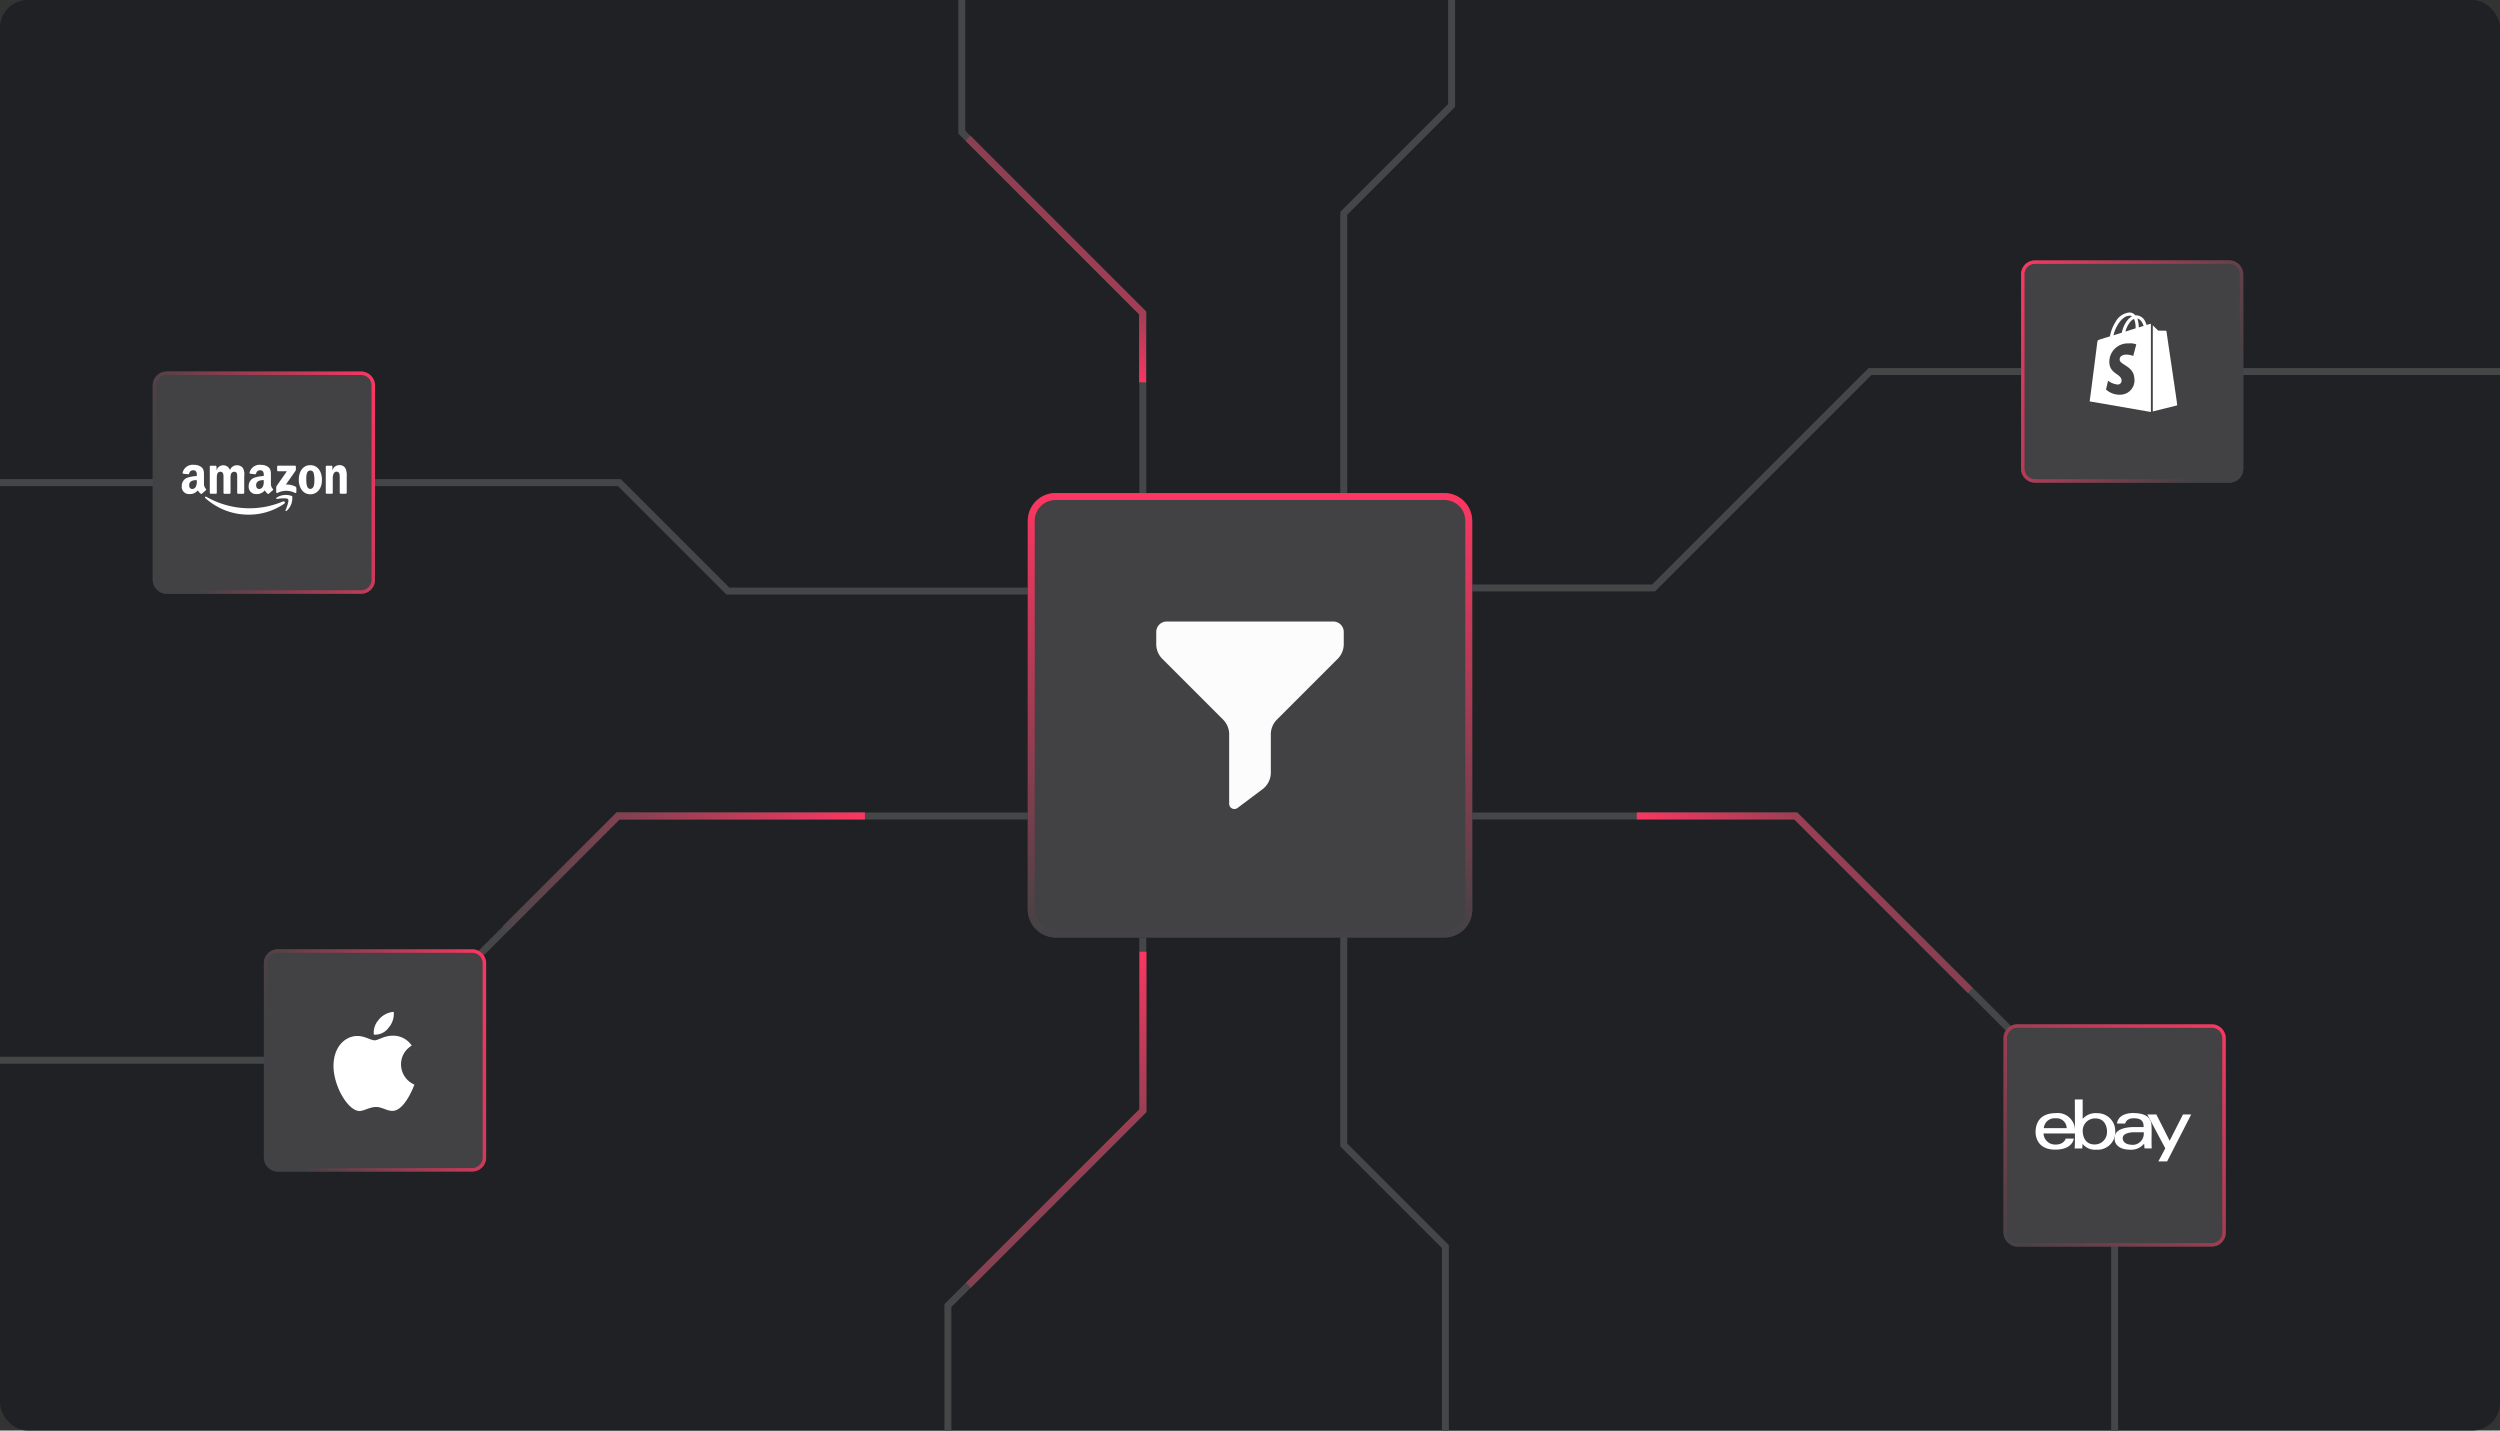 <svg xmlns="http://www.w3.org/2000/svg" xmlns:xlink="http://www.w3.org/1999/xlink" width="360" height="206" viewBox="0 0 360 206">
  <rect x="0" y="0" width="360" height="206" fill="#333333" stroke="none"/>
  <defs>
    <clipPath id="clip-path">
      <rect id="Rectangle_2010" data-name="Rectangle 2010" width="360" height="206" rx="4" transform="translate(960 2357)" fill="#202124"/>
    </clipPath>
    <linearGradient id="linear-gradient" x2="1" gradientUnits="objectBoundingBox">
      <stop offset="0" stop-color="#424244"/>
      <stop offset="1" stop-color="#fe3662"/>
    </linearGradient>
    <clipPath id="clip-path-2">
      <rect id="Rectangle_2007" data-name="Rectangle 2007" width="36" height="36" transform="translate(1130 2441)" fill="#fcfcfc" stroke="#707070" stroke-width="1"/>
    </clipPath>
    <linearGradient id="linear-gradient-2" x1="1" y1="0.052" x2="0" gradientUnits="objectBoundingBox">
      <stop offset="0" stop-color="#fd3662"/>
      <stop offset="1" stop-color="#454648"/>
    </linearGradient>
    <linearGradient id="linear-gradient-3" x1="0.998" y1="-0.007" x2="0.389" y2="1.812" xlink:href="#linear-gradient-2"/>
    <linearGradient id="linear-gradient-6" x1="0.998" y1="1.007" x2="0.389" y2="-0.812" xlink:href="#linear-gradient-2"/>
    <linearGradient id="linear-gradient-9" x1="0.746" y2="1" xlink:href="#linear-gradient"/>
    <linearGradient id="linear-gradient-10" x1="0.532" y1="1" xlink:href="#linear-gradient"/>
    <linearGradient id="linear-gradient-11" y2="1" xlink:href="#linear-gradient"/>
    <linearGradient id="linear-gradient-12" x1="0.696" y2="1" xlink:href="#linear-gradient"/>
    <clipPath id="clip-path-3">
      <rect id="Rectangle_2008" data-name="Rectangle 2008" width="32" height="32" transform="translate(0.32 -0.095)" fill="none"/>
    </clipPath>
    <clipPath id="clip-path-4">
      <rect id="Rectangle_2009" data-name="Rectangle 2009" width="32" height="32" transform="translate(3.7 -5.553)" fill="none"/>
    </clipPath>
    <clipPath id="clip-path-5">
      <rect id="Rectangle_1910" data-name="Rectangle 1910" width="32" height="32" transform="translate(-0.316 0.5)" fill="none"/>
    </clipPath>
  </defs>
  <g id="Mask_Group_81" data-name="Mask Group 81" transform="translate(-960 -2357)" clip-path="url(#clip-path)">
    <rect id="Rectangle_1993" data-name="Rectangle 1993" width="360" height="206" rx="4" transform="translate(960 2357)" fill="#202124"/>
    <path id="Path_11175" data-name="Path 11175" d="M1172,2440.913h26.12l31.162-31.162h95.566" transform="translate(0 0.748)" fill="none" stroke="#454648" stroke-width="1"/>
    <path id="Path_11176" data-name="Path 11176" d="M1172,2478h46.624l45.884,45.884v48.927" transform="translate(0 -3.5)" fill="none" stroke="#454648" stroke-width="1"/>
    <path id="Path_11177" data-name="Path 11177" d="M1124.842,2428v-25.9l-26.066-26.066V2354.5" transform="translate(-0.277)" fill="none" stroke="#454648" stroke-width="1"/>
    <path id="Path_11178" data-name="Path 11178" d="M1108,2442h-43.193l-15.612-15.612H954.419" transform="translate(0 0.112)" fill="none" stroke="#454648" stroke-width="1"/>
    <path id="Path_11179" data-name="Path 11179" d="M1108,2474.866h-58.977l-35.174,35.174h-56.67" transform="translate(0 -0.366)" fill="none" stroke="#454648" stroke-width="1"/>
    <path id="Path_11180" data-name="Path 11180" d="M1122,2492v24.939L1093.944,2545v22.248" transform="translate(2.556)" fill="none" stroke="#454648" stroke-width="1"/>
    <path id="Path_11181" data-name="Path 11181" d="M1153.892,2428v-40.282l15.53-15.53v-20.152" transform="translate(-0.392)" fill="none" stroke="#454648" stroke-width="1"/>
    <path id="Path_11182" data-name="Path 11182" d="M1146.436,2490.412v31.466l14.635,14.635v31.6" transform="translate(7.064)" fill="none" stroke="#454648" stroke-width="1"/>
    <g id="Group_2765" data-name="Group 2765">
      <rect id="Rectangle_2006" data-name="Rectangle 2006" width="64" height="64" rx="4" transform="translate(1108 2428)" fill="#424244"/>
      <path id="Rectángulo_2008" data-name="Rectángulo 2008" d="M4,1A3,3,0,0,0,1,4V60a3,3,0,0,0,3,3H60a3,3,0,0,0,3-3V4a3,3,0,0,0-3-3H4M4,0H60a4,4,0,0,1,4,4V60a4,4,0,0,1-4,4H4a4,4,0,0,1-4-4V4A4,4,0,0,1,4,0Z" transform="translate(1108 2492) rotate(-90)" fill="url(#linear-gradient)"/>
      <g id="Mask_Group_80" data-name="Mask Group 80" transform="translate(-8 1)" clip-path="url(#clip-path-2)">
        <g id="filter" transform="translate(1134.5 2445.5)">
          <path id="Icon_color" data-name="Icon color" d="M10.5,16.245a3,3,0,0,0-.885-2.13L.885,5.385A3,3,0,0,1,0,3.255V1.5A1.5,1.5,0,0,1,1.5,0h24A1.5,1.5,0,0,1,27,1.5V3.255a3,3,0,0,1-.885,2.13l-8.73,8.73a3,3,0,0,0-.885,2.13V21.75a3,3,0,0,1-1.2,2.4l-3.6,2.7a.75.75,0,0,1-1.2-.6Z" transform="translate(0)" fill="#fcfcfc"/>
        </g>
      </g>
    </g>
    <path id="Trazado_11183" data-name="Trazado 11183" d="M1032.943,2490.765l-.707-.707,16.328-16.328h35.771v1h-35.357Z" transform="translate(0.211 0.27)" fill="url(#linear-gradient-2)"/>
    <path id="Trazado_11183-2" data-name="Trazado 11183" d="M1083.628,2473.73l.707.707-16.328,16.328h-35.771v-1h35.357Z" transform="translate(212.749 4990.428) rotate(-135)" fill="url(#linear-gradient-3)"/>
    <path id="Trazado_11183-3" data-name="Trazado 11183" d="M1083.628,2473.73l.707.707-16.328,16.328h-35.771v-1h35.357Z" transform="translate(2297.085 4900.765) rotate(180)" fill="url(#linear-gradient-3)"/>
    <path id="Trazado_11183-4" data-name="Trazado 11183" d="M1083.628,2473.73l.707.707-16.328,16.328h-35.771v-1h35.357Z" transform="translate(-1391.342 1511.099) rotate(-45)" fill="url(#linear-gradient-3)"/>
    <path id="Trazado_11183-5" data-name="Trazado 11183" d="M42.285,7.928l.707-.707L35.772,0H0V1H35.357Z" transform="translate(1099.746 2376.55) rotate(45)" fill="url(#linear-gradient-6)"/>
    <path id="Trazado_11183-6" data-name="Trazado 11183" d="M42.285,0l.707.707L35.771,7.928H0v-1H35.357Z" transform="translate(1160.818 2572.255) rotate(-90)" fill="url(#linear-gradient-3)"/>
    <path id="Trazado_11183-7" data-name="Trazado 11183" d="M42.285,7.928l.707-.707L35.771,0H0V1H35.357Z" transform="translate(1013.65 2426)" fill="url(#linear-gradient-6)"/>
    <g id="Group_2767" data-name="Group 2767" transform="translate(-110 65.7)">
      <rect id="Rectangle_2006-2" data-name="Rectangle 2006" width="32" height="32" rx="2" transform="translate(1108 2428)" fill="#424244"/>
      <path id="Rectángulo_2008-2" data-name="Rectángulo 2008" d="M2,.5A1.5,1.5,0,0,0,.5,2V30A1.5,1.5,0,0,0,2,31.5H30A1.5,1.5,0,0,0,31.5,30V2A1.5,1.5,0,0,0,30,.5H2M2,0H30a2,2,0,0,1,2,2V30a2,2,0,0,1-2,2H2a2,2,0,0,1-2-2V2A2,2,0,0,1,2,0Z" transform="translate(1108 2460) rotate(-90)" fill="url(#linear-gradient-9)"/>
    </g>
    <g id="Group_2769" data-name="Group 2769" transform="translate(143.03 -33.5)">
      <rect id="Rectangle_2006-3" data-name="Rectangle 2006" width="32" height="32" rx="2" transform="translate(1108 2428)" fill="#424244"/>
      <path id="Rectángulo_2008-3" data-name="Rectángulo 2008" d="M2,.5A1.5,1.5,0,0,0,.5,2V30A1.5,1.5,0,0,0,2,31.5H30A1.5,1.5,0,0,0,31.5,30V2A1.5,1.5,0,0,0,30,.5H2M2,0H30a2,2,0,0,1,2,2V30a2,2,0,0,1-2,2H2a2,2,0,0,1-2-2V2A2,2,0,0,1,2,0Z" transform="translate(1108 2460) rotate(-90)" fill="url(#linear-gradient-10)"/>
    </g>
    <g id="Group_2770" data-name="Group 2770" transform="translate(140.508 76.5)">
      <rect id="Rectangle_2006-4" data-name="Rectangle 2006" width="32" height="32" rx="2" transform="translate(1108 2428)" fill="#424244"/>
      <path id="Rectángulo_2008-4" data-name="Rectángulo 2008" d="M2,.5A1.5,1.5,0,0,0,.5,2V30A1.5,1.5,0,0,0,2,31.5H30A1.5,1.5,0,0,0,31.5,30V2A1.5,1.5,0,0,0,30,.5H2M2,0H30a2,2,0,0,1,2,2V30a2,2,0,0,1-2,2H2a2,2,0,0,1-2-2V2A2,2,0,0,1,2,0Z" transform="translate(1108 2460) rotate(-90)" fill="url(#linear-gradient-11)"/>
    </g>
    <g id="Group_2768" data-name="Group 2768" transform="translate(-126 -17.5)">
      <rect id="Rectangle_2006-5" data-name="Rectangle 2006" width="32" height="32" rx="2" transform="translate(1108 2428)" fill="#424244"/>
      <path id="Rectángulo_2008-5" data-name="Rectángulo 2008" d="M2,.5A1.5,1.5,0,0,0,.5,2V30A1.5,1.5,0,0,0,2,31.5H30A1.5,1.5,0,0,0,31.5,30V2A1.5,1.5,0,0,0,30,.5H2M2,0H30a2,2,0,0,1,2,2V30a2,2,0,0,1-2,2H2a2,2,0,0,1-2-2V2A2,2,0,0,1,2,0Z" transform="translate(1108 2460) rotate(-90)" fill="url(#linear-gradient-12)"/>
    </g>
    <g id="RETAILER_LOGOS_AMAZON" data-name="RETAILER LOGOS_AMAZON" transform="translate(981.68 2410.095)" clip-path="url(#clip-path-3)">
      <g id="Group_2772" data-name="Group 2772" transform="translate(4.493 13.844)">
        <g id="Group_2771" data-name="Group 2771" transform="translate(3.341 4.331)">
          <path id="Path_11183" data-name="Path 11183" d="M26.157,38.234a9.034,9.034,0,0,1-5.1,1.56,9.231,9.231,0,0,1-6.239-2.382c-.129-.119-.015-.277.144-.188A12.542,12.542,0,0,0,21.2,38.877a12.4,12.4,0,0,0,4.763-.975c.233-.1.431.153.2.322Z" transform="translate(-14.757 -36.954)" fill="#fff" fill-rule="evenodd"/>
          <path id="Path_11184" data-name="Path 11184" d="M37.179,37.332c-.178-.228-1.169-.109-1.614-.054-.134.015-.153-.1-.035-.188a2.48,2.48,0,0,1,2.238-.208,2.44,2.44,0,0,1-.782,2.1c-.114.094-.223.045-.173-.079.168-.416.54-1.347.361-1.575Z" transform="translate(-25.205 -36.707)" fill="#fff" fill-rule="evenodd"/>
        </g>
        <path id="Path_11185" data-name="Path 11185" d="M35.609,28.868v-.54a.135.135,0,0,1,.139-.139h2.416a.131.131,0,0,1,.139.134v.46c0,.079-.064.178-.183.342l-1.253,1.787a2.705,2.705,0,0,1,1.381.3.258.258,0,0,1,.129.213V32c0,.079-.089.173-.178.124a2.8,2.8,0,0,0-2.555,0c-.084.045-.173-.045-.173-.124v-.55a.642.642,0,0,1,.089-.371L37.01,29H35.747a.131.131,0,0,1-.139-.134Z" transform="translate(-21.873 -28.076)" fill="#fff" fill-rule="evenodd"/>
        <path id="Path_11186" data-name="Path 11186" d="M17.041,32.175H16.3a.143.143,0,0,1-.134-.124V28.278a.139.139,0,0,1,.144-.134H17a.139.139,0,0,1,.134.129v.5h.015a1.013,1.013,0,0,1,1.926,0,1.045,1.045,0,0,1,1.015-.7,1.058,1.058,0,0,1,.852.411,2.006,2.006,0,0,1,.183,1.183v2.382a.139.139,0,0,1-.144.134h-.733a.136.136,0,0,1-.134-.134v-2a4.814,4.814,0,0,0-.02-.708.384.384,0,0,0-.431-.327.487.487,0,0,0-.441.312,2.332,2.332,0,0,0-.069.723v2a.139.139,0,0,1-.144.134h-.733a.136.136,0,0,1-.134-.134v-2c0-.421.069-1.04-.456-1.04s-.51.6-.51,1.04v2a.139.139,0,0,1-.144.134Z" transform="translate(-12.13 -28.016)" fill="#fff" fill-rule="evenodd"/>
        <path id="Path_11187" data-name="Path 11187" d="M43.7,28.05c1.094,0,1.683.936,1.683,2.129s-.654,2.065-1.683,2.065-1.654-.936-1.654-2.1S42.639,28.05,43.7,28.05Zm0,.772c-.545,0-.574.738-.574,1.2s0,1.446.569,1.446.6-.792.6-1.277a3.565,3.565,0,0,0-.109-1,.462.462,0,0,0-.48-.366Z" transform="translate(-25.195 -28.005)" fill="#fff" fill-rule="evenodd"/>
        <path id="Path_11188" data-name="Path 11188" d="M50.766,32.165h-.733a.136.136,0,0,1-.134-.134V28.253a.136.136,0,0,1,.139-.124h.683a.129.129,0,0,1,.129.1v.579h.015a1,1,0,0,1,1-.763.955.955,0,0,1,.857.446,2.392,2.392,0,0,1,.193,1.173v2.377a.139.139,0,0,1-.139.119h-.738a.13.13,0,0,1-.129-.119V30c0-.411.05-1.015-.46-1.015a.483.483,0,0,0-.426.3,1.666,1.666,0,0,0-.119.713v2.035a.139.139,0,0,1-.144.134Z" transform="translate(-29.159 -28.005)" fill="#fff" fill-rule="evenodd"/>
        <path id="Path_11189" data-name="Path 11189" d="M29.644,30.317a1.463,1.463,0,0,1-.139.782.6.6,0,0,1-.51.337c-.282,0-.446-.213-.446-.535,0-.629.564-.743,1.094-.743Zm.743,1.792a.149.149,0,0,1-.173.015,1.825,1.825,0,0,1-.421-.49,1.46,1.46,0,0,1-1.213.535,1.043,1.043,0,0,1-1.1-1.149,1.247,1.247,0,0,1,.782-1.2,5.039,5.039,0,0,1,1.381-.253V29.47a.946.946,0,0,0-.089-.535.5.5,0,0,0-.411-.193.556.556,0,0,0-.589.441c-.015.064-.059.134-.129.134l-.713-.079a.127.127,0,0,1-.109-.153,1.49,1.49,0,0,1,1.644-1.124,1.666,1.666,0,0,1,1.109.366c.357.337.322.782.322,1.268v1.144a1.014,1.014,0,0,0,.277.683c.045.069.059.149,0,.193-.149.124-.416.357-.564.49h0Z" transform="translate(-17.84 -27.96)" fill="#fff" fill-rule="evenodd"/>
        <path id="Path_11190" data-name="Path 11190" d="M10.174,30.317a1.463,1.463,0,0,1-.139.782.6.6,0,0,1-.51.337c-.282,0-.446-.213-.446-.535,0-.629.56-.743,1.094-.743Zm.743,1.792a.149.149,0,0,1-.173.015,1.825,1.825,0,0,1-.421-.49,1.46,1.46,0,0,1-1.213.535,1.043,1.043,0,0,1-1.1-1.149,1.247,1.247,0,0,1,.782-1.2,5.039,5.039,0,0,1,1.381-.253V29.47a.946.946,0,0,0-.089-.535.5.5,0,0,0-.411-.193.556.556,0,0,0-.589.441c-.015.064-.059.134-.129.134l-.713-.079a.127.127,0,0,1-.109-.153A1.49,1.49,0,0,1,9.778,27.96a1.666,1.666,0,0,1,1.109.366c.357.337.322.782.322,1.268v1.144a1.014,1.014,0,0,0,.277.683c.045.069.059.149,0,.193-.149.124-.416.357-.564.49h0Z" transform="translate(-8.01 -27.96)" fill="#fff" fill-rule="evenodd"/>
      </g>
    </g>
    <g id="RETAILER_LOGOS_SHOPIFY" data-name="RETAILER LOGOS_SHOPIFY" transform="translate(1247.3 2400.053)" clip-path="url(#clip-path-4)">
      <g id="Grupo_3124" data-name="Grupo 3124" transform="translate(13.614 1.944)">
        <path id="Exclusión_14" data-name="Exclusión 14" d="M15.308,26.4a.488.488,0,0,0-.141.02l-.432.141a3.081,3.081,0,0,0-.2-.5,1.462,1.462,0,0,0-1.3-.894.342.342,0,0,0-.1.01h-.01a.226.226,0,0,0-.05-.05,1.051,1.051,0,0,0-.854-.362h-.04a2.564,2.564,0,0,0-1.948,1.406,5.62,5.62,0,0,0-.773,2.019l-.3.1-.211.06-.854.271c-.412.121-.422.141-.472.512-.02.191-.5,3.957-.824,6.448-.151,1.145-.261,1.958-.261,1.979l8.818,1.527V26.407a.2.2,0,0,0-.05-.01Zm-2.159.643-.663.211-.793.251a3.529,3.529,0,0,1,.743-1.456,1.455,1.455,0,0,1,.492-.362,3.091,3.091,0,0,1,.221,1.346h0Zm-.934-1.828h.01a.714.714,0,0,1,.4.11,2.192,2.192,0,0,0-.542.422,4.155,4.155,0,0,0-.914,1.918l-.432.141-.773.241c.241-1.125,1.185-2.782,2.25-2.812h0Zm-1.356,6.347c.04.753,2,.9,2.109,2.641a2.061,2.061,0,0,1-1.888,2.39,2.925,2.925,0,0,1-2.189-.743l.3-1.265a2.7,2.7,0,0,0,1.4.552.549.549,0,0,0,.542-.552v-.04c-.05-.974-1.647-.914-1.758-2.511a2.651,2.651,0,0,1,2.742-2.822,2.431,2.431,0,0,1,1.135.141l-.442,1.667a2.661,2.661,0,0,0-1.085-.191c-.864.06-.874.6-.864.733h0Zm2.832-4.68-.08.02a4.119,4.119,0,0,0-.2-1.265c.522.11.783.713.894,1.055l-.613.191Zm3.806.5h-.161l.161.01a.114.114,0,0,1,.08.03.124.124,0,0,0-.08-.04Z" transform="translate(-6.54 -24.758)" fill="#fff"/>
        <g id="Path" transform="translate(9.089 1.85)">
          <path id="Trazado_7528" data-name="Trazado 7528" d="M19.145,38.11l-.261.07L15.59,39V26.6c.261.261.783.763.783.763h.171c.151,0,.382.01.572.01h.171l.161.01a.114.114,0,0,1,.08.03.124.124,0,0,1,.04.08s.01.05.02.131a.39.39,0,0,0,.02.151c0,.03.01.06.01.1.01.07.02.161.04.271.171,1.2.572,3.847.9,6.116a3.561,3.561,0,0,0,.08.472c.02.161.04.3.06.452s.04.3.06.442c.04.291.08.552.121.793.02.141.04.271.05.4.02.11.03.211.05.321.02.151.04.3.06.422.02.191.04.331.05.432a.361.361,0,0,0,.02.11Z" transform="translate(-15.59 -26.6)" fill="#fff"/>
        </g>
      </g>
    </g>
    <g id="RETAILER_LOGOS_APPLE" data-name="RETAILER LOGOS_APPLE" transform="translate(997.55 2493.55)">
      <rect id="Rectangle_1779" data-name="Rectangle 1779" width="32" height="32" transform="translate(0.45 0.45)" fill="none"/>
      <g id="Grupo_39" data-name="Grupo 39" transform="translate(10.478 9.157)">
        <path id="Trazado_49" data-name="Trazado 49" d="M32.555,17.882A3.061,3.061,0,0,1,34.8,16.64a3.056,3.056,0,0,1-.739,2.283,2.411,2.411,0,0,1-2.125,1,2.646,2.646,0,0,1,.623-2.041" transform="translate(-26.129 -16.64)" fill="#fff" fill-rule="evenodd"/>
        <path id="Trazado_50" data-name="Trazado 50" d="M25.4,24.695c.484,0,1.381-.665,2.544-.665a3.191,3.191,0,0,1,2.8,1.428A3.1,3.1,0,0,0,29.2,28.164a3.179,3.179,0,0,0,1.925,2.906s-1.344,3.785-3.162,3.785c-.837,0-1.483-.563-2.362-.563s-1.786.581-2.367.581c-1.66,0-3.757-3.59-3.757-6.477s1.776-4.329,3.436-4.329c1.083,0,1.92.623,2.483.623" transform="translate(-19.48 -20.594)" fill="#fff" fill-rule="evenodd"/>
      </g>
    </g>
    <g id="RETAILER_LOGOS_EBAY" data-name="RETAILER LOGOS_EBAY" transform="translate(1249.316 2504.5)" clip-path="url(#clip-path-5)">
      <g id="Group_2680" data-name="Group 2680" transform="translate(3.813 10.823)">
        <path id="Path_10478" data-name="Path 10478" d="M17.658,24.691a2.474,2.474,0,0,0-2.015.827v-2.8H14.516l.015,4.485a2.475,2.475,0,0,0-2.765-2.514c-2.8,0-2.91,2.163-2.9,2.726,0,0-.136,2.529,2.828,2.529,2.547,0,2.673-1.586,2.673-1.586H13.2s-.228.875-1.5.856a1.665,1.665,0,0,1-1.695-1.6H14.52a.765.765,0,0,1,.01-.106v1.125s0,.687-.044,1.144h1.094l.048-.663a2.287,2.287,0,0,0,2,.836,2.526,2.526,0,0,0,2.707-2.61A2.556,2.556,0,0,0,17.658,24.7Zm-7.613,2.158a1.559,1.559,0,0,1,1.69-1.418,1.456,1.456,0,0,1,1.608,1.418Zm9.1.51A1.76,1.76,0,0,1,17.4,29.2c-1.777.024-1.748-1.875-1.748-1.875A1.765,1.765,0,0,1,17.4,25.45c1.811-.048,1.753,1.908,1.753,1.908Z" transform="translate(-8.868 -22.72)" fill="#fff"/>
        <path id="Path_10479" data-name="Path 10479" d="M37.676,28.786c-.029-.558.024-1.9-2.407-2,0,0-2.329-.212-2.571,1.509h1.191s.092-.788,1.3-.764c1.143.019,1.356.577,1.346,1.264H35.23c-.591,0-2.654.067-2.848,1.317-.228,1.485,1.1,1.947,2.15,1.942a2.4,2.4,0,0,0,2.082-.875l.048.692H37.7s-.029-.394-.024-1.159.024-1.447,0-1.928Zm-2.949,2.553s-1.133,0-1.2-.894c-.073-.957,1.743-.9,1.743-.9h1.278a1.61,1.61,0,0,1-1.821,1.8Z" transform="translate(-20.982 -24.825)" fill="#fff"/>
        <path id="Path_10480" data-name="Path 10480" d="M47.208,27.21,45.285,31,43.372,27.21H42.06l2.6,4.884-1,1.875h1.264l3.467-6.759Z" transform="translate(-25.986 -25.052)" fill="#fff"/>
      </g>
    </g>
  </g>
</svg>
